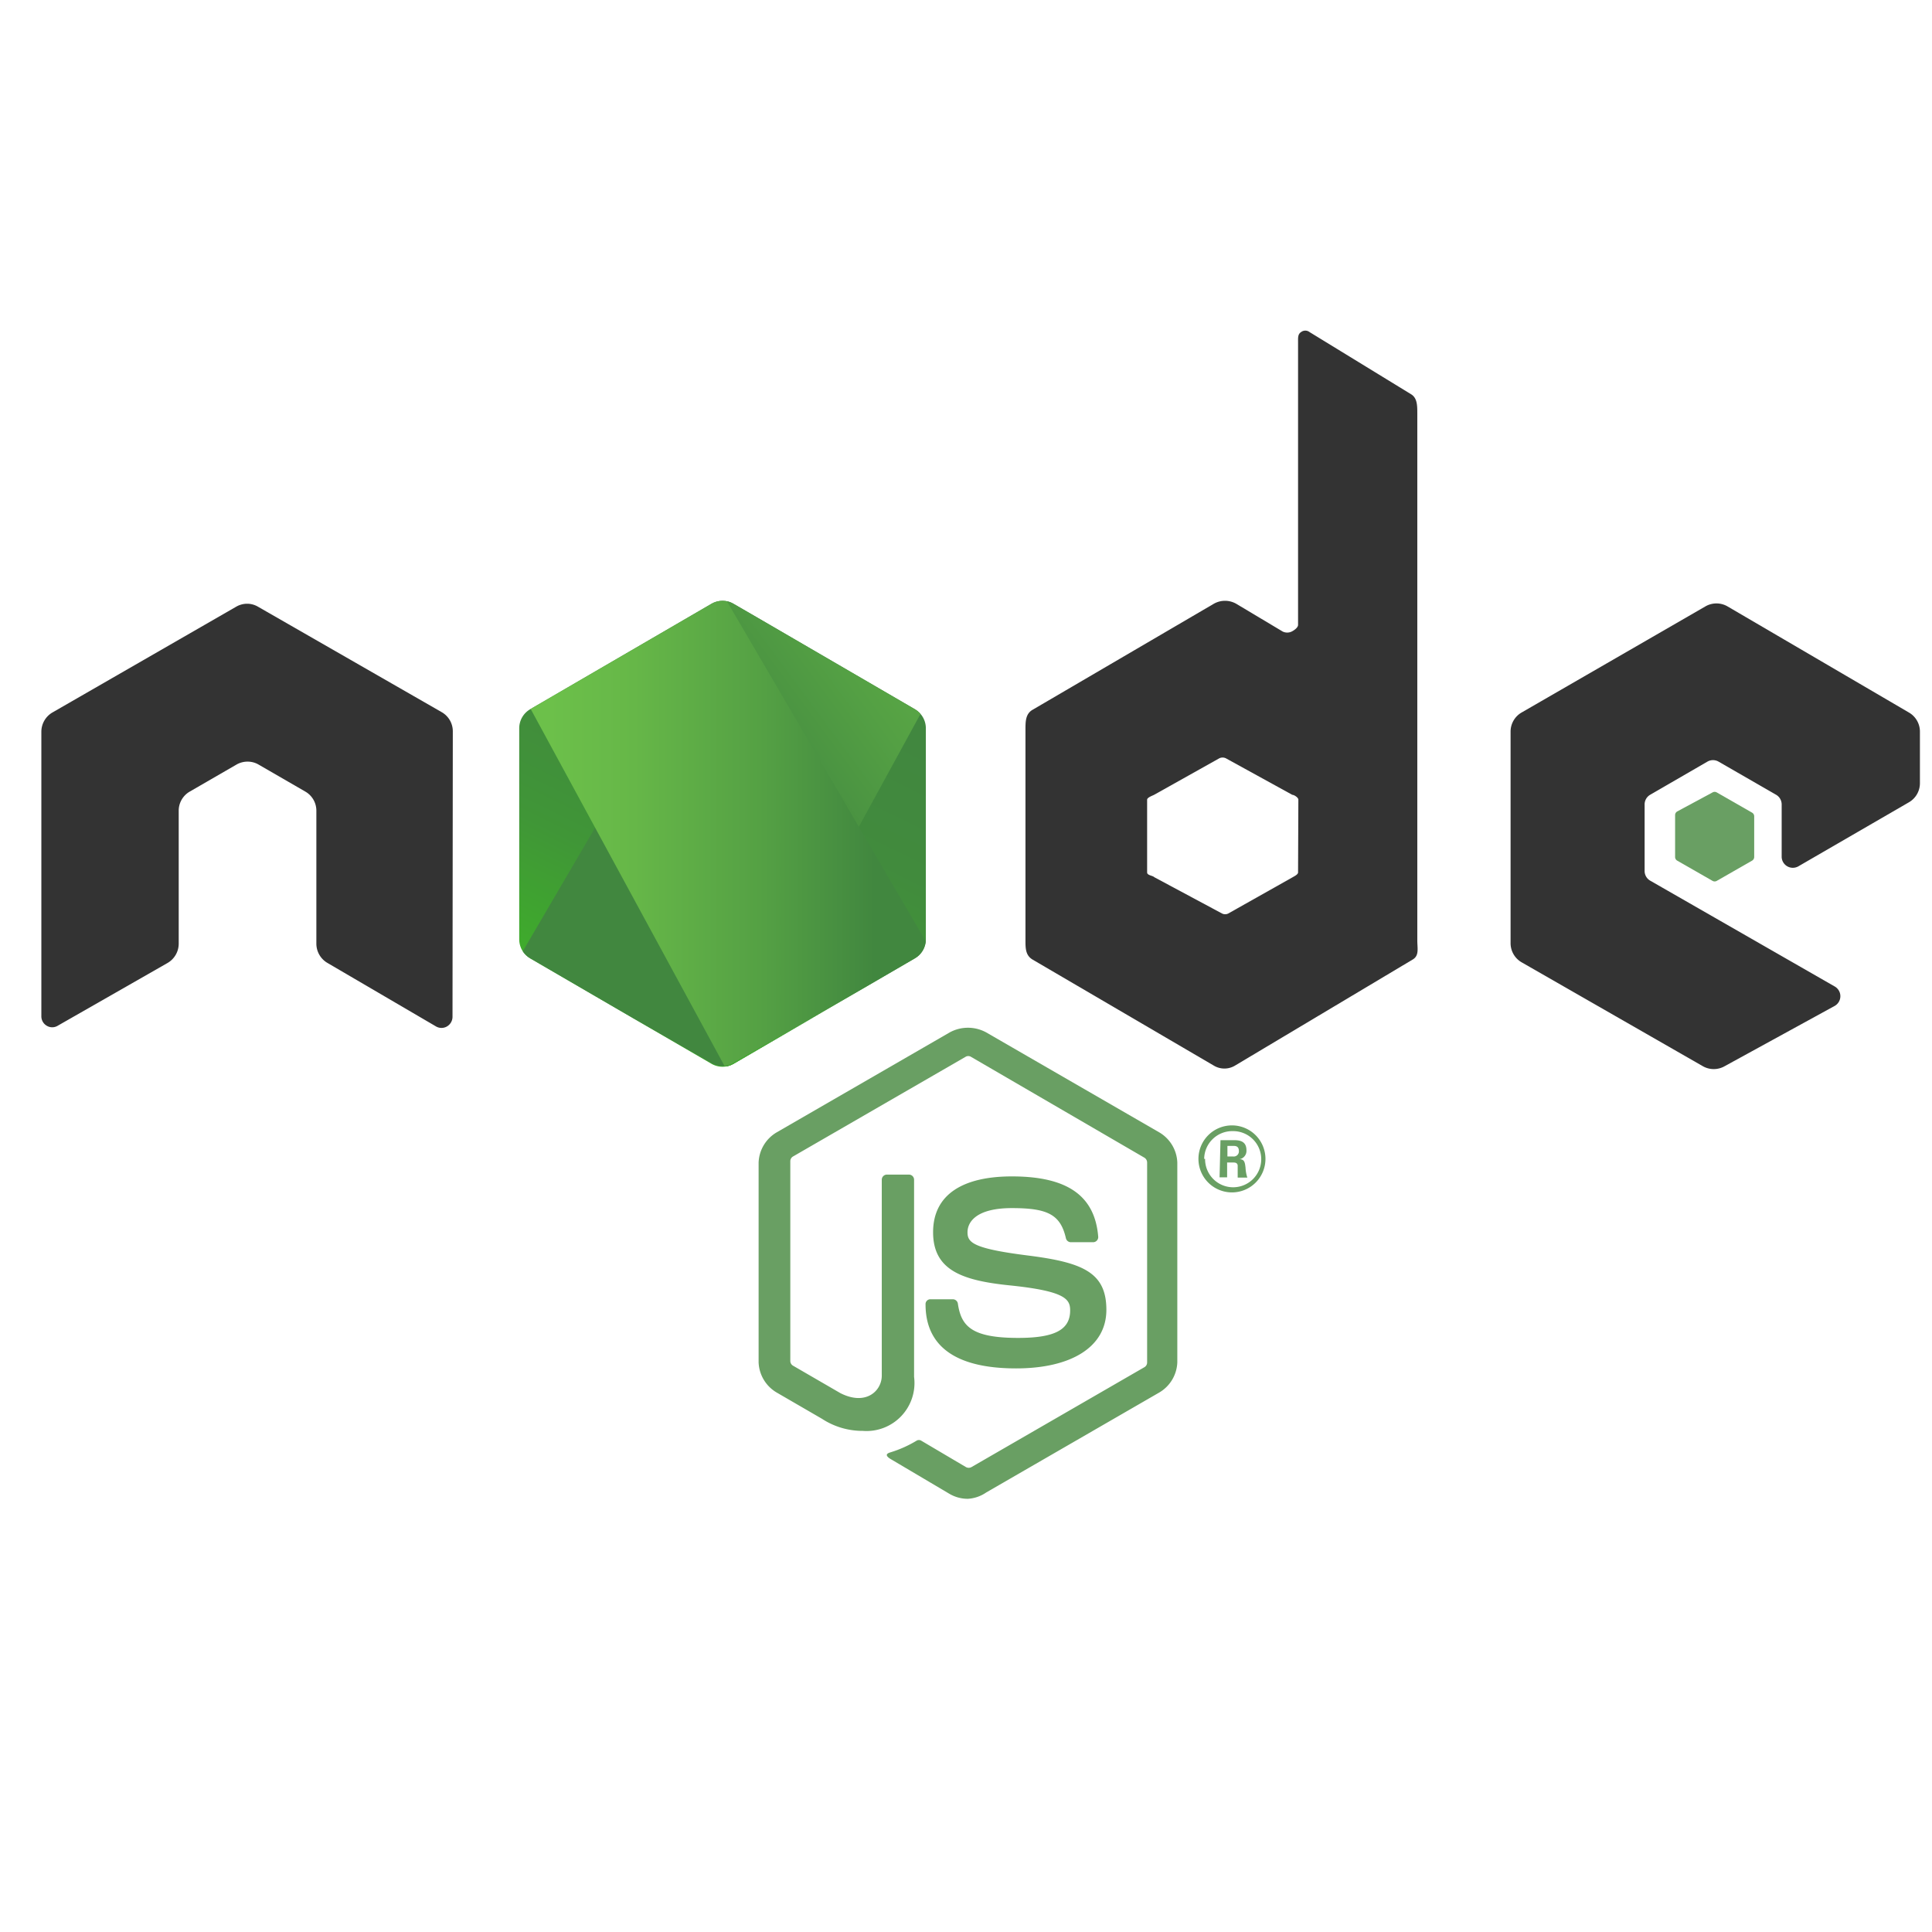 <svg id="Icons" xmlns="http://www.w3.org/2000/svg" xmlns:xlink="http://www.w3.org/1999/xlink" viewBox="0 0 64 64">
  <defs>
    <style>
      .cls-1, .cls-5 {
        fill: url(#linear-gradient);
      }

      .cls-1 {
        clip-rule: evenodd;
      }

      .cls-2, .cls-4 {
        fill: #699f63;
      }

      .cls-3 {
        fill: #333;
      }

      .cls-3, .cls-4, .cls-5 {
        fill-rule: evenodd;
      }

      .cls-6 {
        clip-path: url(#clip-path);
      }

      .cls-7 {
        fill: none;
      }

      .cls-8 {
        fill: url(#linear-gradient-3);
      }

      .cls-9 {
        fill: url(#linear-gradient-4);
      }

      .cls-10 {
        fill: url(#linear-gradient-5);
      }

      .cls-11 {
        fill: url(#linear-gradient-6);
      }

      .cls-12 {
        fill: url(#linear-gradient-7);
      }

      .cls-13 {
        fill: url(#linear-gradient-8);
      }
    </style>
    <linearGradient id="linear-gradient" x1="26.39" y1="22.58" x2="20.93" y2="33.73" gradientUnits="userSpaceOnUse">
      <stop offset="0" stop-color="#41873f"/>
      <stop offset="0.33" stop-color="#418b3d"/>
      <stop offset="0.64" stop-color="#409637"/>
      <stop offset="0.93" stop-color="#3fa92d"/>
      <stop offset="1" stop-color="#3fae2a"/>
    </linearGradient>
    <clipPath id="clip-path">
      <path id="_Clipping_Path_" data-name="&lt;Clipping Path&gt;" class="cls-1" d="M24.3,20a.73.73,0,0,0-.73,0l-6,3.49a.73.73,0,0,0-.37.63v7a.73.73,0,0,0,.37.63l6,3.49a.73.73,0,0,0,.73,0l6-3.49a.73.73,0,0,0,.37-.63v-7a.73.73,0,0,0-.37-.63Z"/>
    </clipPath>
    <linearGradient id="linear-gradient-3" x1="23.01" y1="28.42" x2="38.35" y2="17.09" gradientUnits="userSpaceOnUse">
      <stop offset="0.14" stop-color="#41873f"/>
      <stop offset="0.4" stop-color="#54a044"/>
      <stop offset="0.71" stop-color="#66b748"/>
      <stop offset="0.91" stop-color="#6cc04a"/>
    </linearGradient>
    <linearGradient id="linear-gradient-4" x1="16.94" y1="18.73" x2="30.93" y2="18.73" gradientUnits="userSpaceOnUse">
      <stop offset="0.09" stop-color="#6cc04a"/>
      <stop offset="0.29" stop-color="#66b748"/>
      <stop offset="0.6" stop-color="#54a044"/>
      <stop offset="0.86" stop-color="#41873f"/>
    </linearGradient>
    <linearGradient id="linear-gradient-5" x1="16.94" y1="27.6" x2="30.93" y2="27.6" xlink:href="#linear-gradient-4"/>
    <linearGradient id="linear-gradient-6" x1="16.94" y1="31.59" x2="30.93" y2="31.59" xlink:href="#linear-gradient-4"/>
    <linearGradient id="linear-gradient-7" x1="16.35" y1="33.4" x2="31.5" y2="33.4" xlink:href="#linear-gradient-4"/>
    <linearGradient id="linear-gradient-8" x1="33.25" y1="22.25" x2="24.62" y2="39.85" xlink:href="#linear-gradient"/>
  </defs>
  <title>logo_nodejs</title>
  <g>
    <g>
      <path class="cls-2" d="M32.06,49.65a1.2,1.2,0,0,1-.6-.16l-1.91-1.13c-.29-.16-.15-.22-.05-.25a3.82,3.82,0,0,0,.87-.39.15.15,0,0,1,.14,0L32,48.6a.19.19,0,0,0,.18,0l5.73-3.31a.18.18,0,0,0,.09-.16V38.51a.19.19,0,0,0-.09-.16L32.15,35A.18.18,0,0,0,32,35l-5.73,3.31a.18.18,0,0,0-.09.16v6.62a.18.18,0,0,0,.09.15l1.57.91c.85.43,1.37-.08,1.37-.58V39.08a.17.17,0,0,1,.17-.17h.73a.17.17,0,0,1,.17.17v6.53a1.59,1.59,0,0,1-1.7,1.79A2.45,2.45,0,0,1,27.23,47l-1.5-.87a1.21,1.21,0,0,1-.6-1V38.51a1.21,1.21,0,0,1,.6-1l5.73-3.31a1.26,1.26,0,0,1,1.21,0l5.73,3.31a1.21,1.21,0,0,1,.6,1v6.62a1.21,1.21,0,0,1-.6,1l-5.73,3.31A1.2,1.2,0,0,1,32.06,49.65Z"/>
      <path class="cls-2" d="M33.66,45.33c-2.51,0-3-1.15-3-2.12a.16.16,0,0,1,.17-.17h.74a.17.17,0,0,1,.16.14c.11.75.45,1.14,2,1.14,1.21,0,1.72-.27,1.72-.91,0-.37-.15-.64-2-.83-1.57-.16-2.54-.5-2.54-1.76s1-1.85,2.61-1.85c1.84,0,2.75.64,2.86,2a.17.17,0,0,1-.17.18h-.74a.17.17,0,0,1-.16-.13c-.18-.79-.61-1-1.79-1s-1.47.46-1.47.8.18.54,2,.77,2.6.56,2.6,1.8S35.47,45.33,33.66,45.33Z"/>
    </g>
    <path class="cls-2" d="M41.92,38.39a1.11,1.11,0,1,1-1.11-1.11A1.11,1.11,0,0,1,41.92,38.39Zm-2,0a.93.93,0,1,0,.92-.92A.93.93,0,0,0,39.89,38.39Zm.51-.62h.43c.15,0,.43,0,.43.33a.28.28,0,0,1-.23.3c.17,0,.18.12.2.28a1.22,1.22,0,0,0,.06.33H41c0-.06,0-.37,0-.39s0-.11-.13-.11h-.22V39H40.4Zm.23.54h.19a.17.17,0,0,0,.19-.18c0-.17-.12-.17-.18-.17h-.2Z"/>
    <path class="cls-3" d="M15,24.23a.73.73,0,0,0-.37-.64L8.55,20.1a.72.72,0,0,0-.33-.1H8.16a.73.73,0,0,0-.34.1L1.74,23.6a.74.74,0,0,0-.37.64v9.42a.36.36,0,0,0,.18.32.35.35,0,0,0,.36,0L5.55,31.9a.74.74,0,0,0,.37-.64v-4.4a.73.73,0,0,1,.37-.64l1.54-.89a.73.73,0,0,1,.37-.1.72.72,0,0,1,.37.1l1.54.89a.73.73,0,0,1,.37.64v4.4a.74.74,0,0,0,.37.64L14.44,34a.36.36,0,0,0,.37,0,.37.37,0,0,0,.18-.32Z"/>
    <path class="cls-3" d="M43.38,11a.23.23,0,0,0-.28,0c-.11.07-.1.19-.1.32V20.7c0,.09-.13.18-.21.22a.34.34,0,0,1-.3,0L40.95,20a.75.75,0,0,0-.74,0l-6,3.51c-.23.13-.24.37-.24.64v7c0,.26,0,.5.24.64l6,3.51a.68.68,0,0,0,.7,0l5.88-3.51c.23-.13.16-.37.16-.64V13.71c0-.27,0-.51-.19-.64ZM43,28.9c0,.07-.13.13-.18.16l-2.13,1.2a.23.23,0,0,1-.21,0l-2.24-1.2C38.18,29,38,29,38,28.9V26.49c0-.07.17-.13.23-.16l2.16-1.21a.25.25,0,0,1,.22,0l2.2,1.21c.06,0,.2.09.2.16Z"/>
    <g>
      <path class="cls-3" d="M63.23,26.58a.73.73,0,0,0,.37-.64v-1.7a.73.73,0,0,0-.37-.64l-6-3.51a.73.73,0,0,0-.74,0l-6.08,3.51a.73.73,0,0,0-.37.64v7a.73.73,0,0,0,.37.64l6,3.44a.73.73,0,0,0,.72,0l3.65-2a.37.37,0,0,0,0-.64l-6.12-3.51a.37.37,0,0,1-.18-.32v-2.2a.37.37,0,0,1,.18-.32l1.9-1.1a.37.37,0,0,1,.37,0l1.91,1.1a.37.37,0,0,1,.18.32v1.73a.37.37,0,0,0,.55.32Z"/>
      <path class="cls-4" d="M56.73,26.25a.14.14,0,0,1,.14,0l1.17.67a.14.14,0,0,1,.07.12v1.35a.14.14,0,0,1-.07.12l-1.17.67a.14.14,0,0,1-.14,0l-1.17-.67a.14.14,0,0,1-.07-.12V27a.14.14,0,0,1,.07-.12Z"/>
    </g>
    <g>
      <path id="_Clipping_Path_2" data-name="&lt;Clipping Path&gt;" class="cls-5" d="M24.3,20a.73.73,0,0,0-.73,0l-6,3.49a.73.73,0,0,0-.37.63v7a.73.73,0,0,0,.37.63l6,3.49a.73.73,0,0,0,.73,0l6-3.49a.73.73,0,0,0,.37-.63v-7a.73.73,0,0,0-.37-.63Z"/>
      <g class="cls-6">
        <g>
          <path class="cls-7" d="M23.56,20l-6,3.49a.73.73,0,0,0-.36.63v7a.68.68,0,0,0,.16.46l6.79-11.65A.78.78,0,0,0,23.56,20Z"/>
          <path class="cls-7" d="M24.14,35.29l.17-.07,6.41-3.49c.23-.13.74-.37.74-.63v-7c0-.19-.44-.37-.58-.51Z"/>
          <path class="cls-8" d="M30.36,23.48,24.29,20a.73.73,0,0,0-.19-.08L17.29,31.56a.83.83,0,0,0,.2.17l6.08,3.49a.74.74,0,0,0,.56.07L30.52,23.6A.8.8,0,0,0,30.36,23.48Z"/>
        </g>
        <g>
          <path class="cls-7" d="M31.45,31.09v-7c0-.26-.51-.5-.74-.63L24.47,20a1.34,1.34,0,0,0-.31-.08l7,11.36C31.13,31.21,31.45,31.15,31.45,31.09Z"/>
          <path class="cls-7" d="M17.53,23.48a.73.73,0,0,0-.36.63v7a.73.73,0,0,0,.36.63l6.06,3.49a.71.71,0,0,0,.46.09l-6.5-11.86Z"/>
          <polygon class="cls-9" points="23.37 18.7 23.28 18.75 23.39 18.75 23.37 18.7"/>
          <path class="cls-10" d="M30.36,31.73a.76.76,0,0,0,.36-.46L24.07,19.9a.74.74,0,0,0-.51.08l-6,3.47L24,35.31a.73.73,0,0,0,.27-.09Z"/>
          <polygon class="cls-11" points="30.93 31.61 30.89 31.55 30.89 31.64 30.93 31.61"/>
          <path class="cls-12" d="M30.36,31.73l-6.05,3.49a.73.73,0,0,1-.27.09l.4.22,7-3.89v-.09L31,31.26C31,31.46,30.54,31.63,30.36,31.73Z"/>
          <path class="cls-13" d="M30.36,31.73l-6.05,3.49a.73.73,0,0,1-.27.09l.4.22,7-3.89v-.09L31,31.26C31,31.46,30.54,31.63,30.36,31.73Z"/>
        </g>
      </g>
    </g>
  </g>
</svg>
